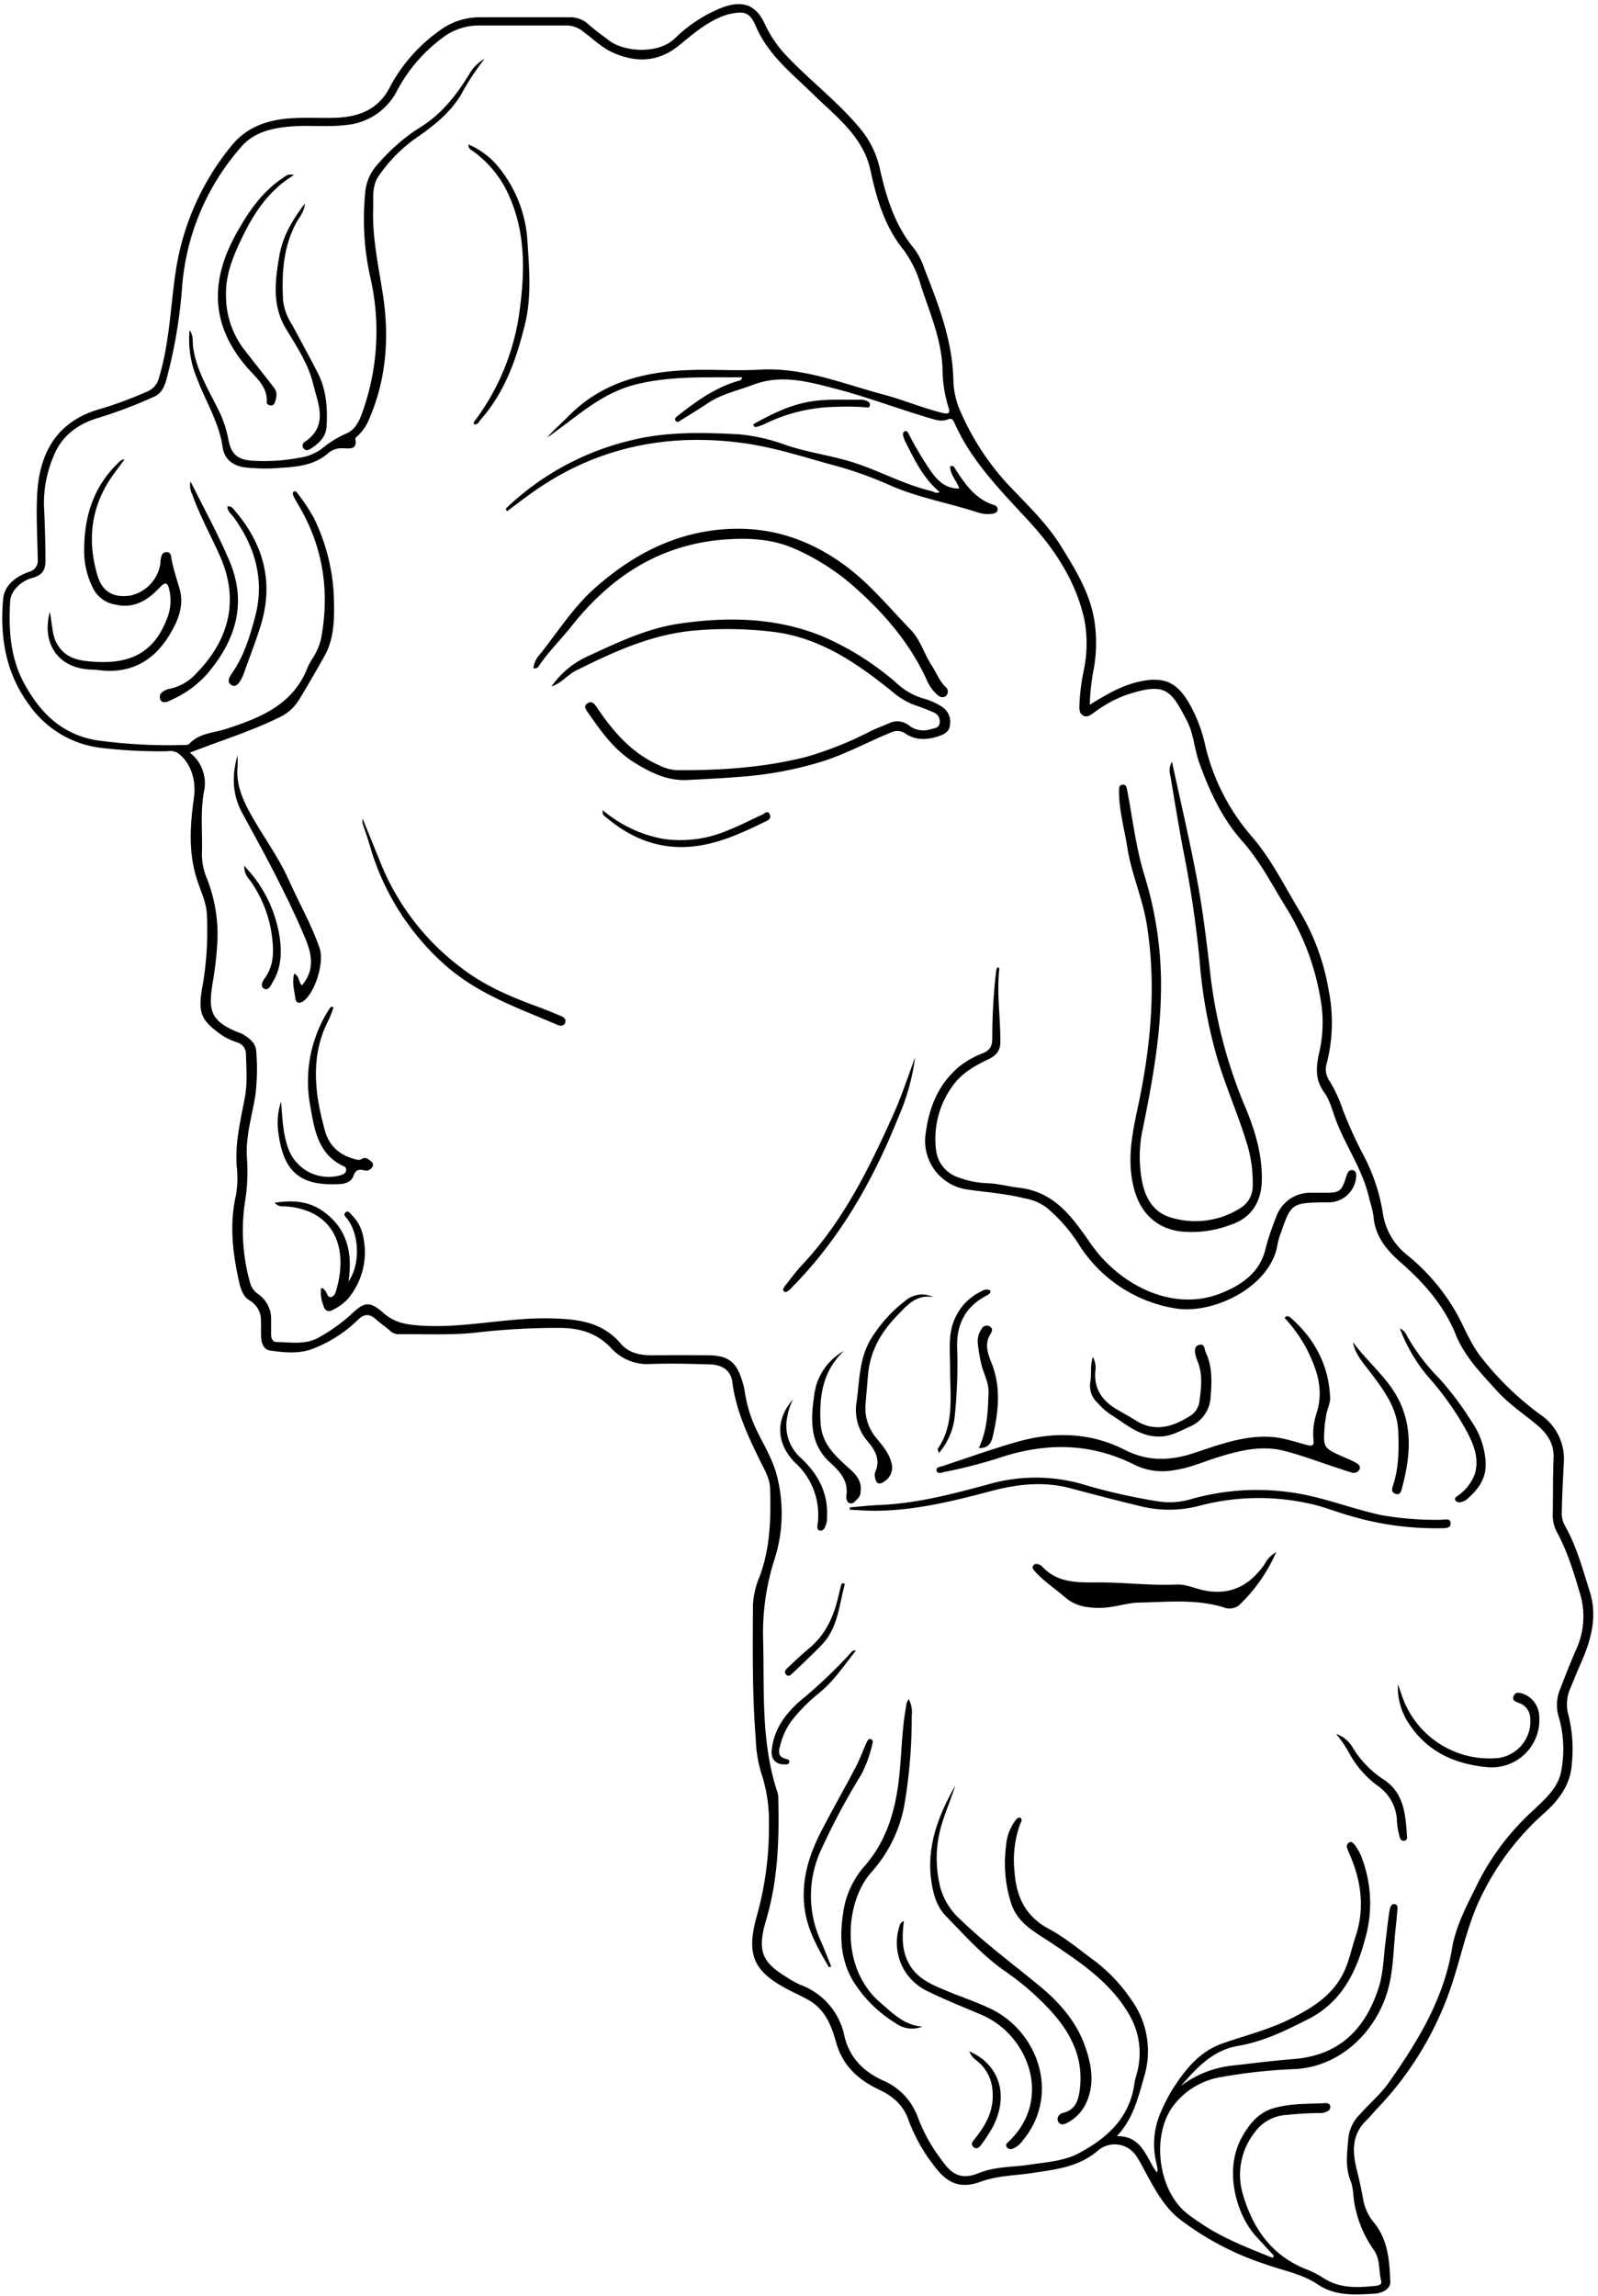 <?xml version="1.0" encoding="UTF-8"?>
<!DOCTYPE svg PUBLIC '-//W3C//DTD SVG 1.0//EN'
          'http://www.w3.org/TR/2001/REC-SVG-20010904/DTD/svg10.dtd'>
<svg height="507.4" preserveAspectRatio="xMidYMid meet" version="1.0" viewBox="-0.5 -0.9 353.3 507.4" width="353.3" xmlns="http://www.w3.org/2000/svg" xmlns:xlink="http://www.w3.org/1999/xlink" zoomAndPan="magnify"
><g data-name="Layer 2"
  ><g data-name="Layer 1" id="change1_1"
    ><path d="M240.44,154.83c4-2.5,7.69-4.62,12.05-5.33s7,.43,9.41,4.17a31.94,31.94,0,0,1,4,9.86,47,47,0,0,0,10.19,20.21c4.37,5,7.28,10.94,10.67,16.58a50,50,0,0,1,6.47,17.46,36.26,36.26,0,0,1-.36,16.12,4.48,4.48,0,0,0,.58,4.06,31.77,31.77,0,0,1,3,6.53,94,94,0,0,0,4.63,10.11,41.39,41.39,0,0,1,4.17,12.67,14.41,14.41,0,0,0,5.36,9.15,45.34,45.34,0,0,1,11,13c1.71,3.11,2.95,6.44,5.17,9.33A65.59,65.59,0,0,0,340,311.64a11.82,11.82,0,0,1,5.24,10.76c-.18,3.55-.38,7.12-.44,10.68a5.57,5.57,0,0,0,.61,3c2.65,4.64,4,9.76,5.6,14.8,1.76,5.69.13,11-2.18,16.15-.76,1.69-1.41,3.43-2.15,5.13a8.7,8.7,0,0,0-.39,6A31.46,31.46,0,0,1,347,389c-.3,4.5-2.95,8-6.19,10.83a58.87,58.87,0,0,0-13.52,17.69c-3.08,6-4.4,12.49-6.4,18.82A72.57,72.57,0,0,1,304,465c-.81.84-1.52,1.78-2.36,2.58-3.27,3.12-3.19,6.87-2.2,10.85.56,2.26,1.08,4.53,1.47,6.82a11.11,11.11,0,0,0,2.48,5.12c3,3.79,3.32,8.36,3.48,12.86.07,1.84-2,2.63-3.65,2.71-4.27.23-8.48.57-12.48-2.12-3.39-2.29-7.61-3-11.5-4.41a63.52,63.52,0,0,1-19-10c-3.6-2.88-5.65-7-7.85-11a28.31,28.31,0,0,0-1.74-3,5.71,5.71,0,0,0-8.29-1.21c-4.26,3.77-9.53,4.28-14.72,5.07-3.78.58-7.59.55-11.3,1.91-4.52,1.65-7.44.4-10.34-3.54a37.65,37.65,0,0,1-5.61-10c-1.13-3.35-3.48-5.35-6.48-6.77-4.69-2.2-8.17-5.37-9.59-10.59-1-3.6-2.41-7.09-5.87-9.13-1.71-1-3.56-1.78-5.3-2.73-7.41-4-8.57-7.85-6.33-15.95a72.1,72.1,0,0,0,2.68-20.3A33.29,33.29,0,0,0,167.84,391a28.43,28.43,0,0,1-1.24-7.5c-.8-9.92-.68-19.87-.63-29.81a18.59,18.59,0,0,1,1.53-6.37c2.3-6.27,2.46-12.76,2.26-19.31-.07-2.29-1.28-4.2-2.23-6.15-2.72-5.56-5.33-11.12-6.12-17.39-.31-2.46-2.17-3.8-4.89-3.88-4.45-.13-8.91-.26-13.36-.08a10.8,10.8,0,0,1-8.63-3.62c-3-3.13-6.6-4.26-10.73-4.36a155.74,155.74,0,0,0-19.3,1.06c-5.64.57-11.38.26-17.07.33a2.79,2.79,0,0,1-1.81-.88c-1-.84-2.08-1.58-3.05-2.45-1.39-1.23-2.6-1.2-3.93.15A29.46,29.46,0,0,1,69,297c-3.09,1.31-6.48,1-9.75.53-1.4-.2-1.91-1.49-2-2.81s0-2.47-.06-3.7a5,5,0,0,0-2.38-4.49c-1.76-1-2.19-3-2.58-4.76-1.33-6.14-2-12.29-.57-18.56a21.81,21.81,0,0,0,.18-6.36c-.41-5.23.86-10.22,1.8-15.27.6-3.2.3-6.44.24-9.66A2.65,2.65,0,0,0,52,229.46a16,16,0,0,1-3-1.32c-5.32-3.61-5.82-5.3-4.66-11.52a72.11,72.11,0,0,0,.9-15.36c-.08-2.67-1.33-5.16-2.15-7.7-2-6.05-1.55-12.22-.7-18.33.52-3.68-.69-7.74-3.7-9.81a3.56,3.56,0,0,0-2.2-.32,111.63,111.63,0,0,1-14.37-.71,22.67,22.67,0,0,1-16.25-9.65c-5.14-7-6.41-14.92-5.68-23.25.27-3.13,2.88-5,5.65-6a2.57,2.57,0,0,0,2-2.83c-.07-4.73-.37-9.48-.13-14.2.49-9.82,4.78-16.6,14.43-19.13A91.58,91.58,0,0,0,32,85.64a4.37,4.37,0,0,0,2.66-3.12C37,74.82,37.18,66.82,38.36,59A57.12,57.12,0,0,1,50.58,31.42c3.5-4.39,8.29-5.91,13.6-6.21,3.08-.17,6.18,0,9.27-.08C78.6,25,83,23.46,85.61,18.52a35.74,35.74,0,0,1,11-12.6,14.74,14.74,0,0,1,8.79-3c6.67,0,13.33,0,20,0a5.9,5.9,0,0,1,4.28,1.62c1.42,1.28,3,2.38,4.54,3.55,3.17,2.42,10.59,3.1,14.42-.44a31.2,31.2,0,0,1,10.84-7c4.46-1.52,7.24-.37,9.19,3.91a26,26,0,0,0,5.17,7.34c5,5.19,10.74,9.61,15.42,15.12a20.87,20.87,0,0,1,4.68,9c1.46,6.54,3.35,12.88,7.79,18.18a15.89,15.89,0,0,1,2.19,4.4c3.12,7.93,6.2,15.87,6.36,24.57A18,18,0,0,0,212,90.36,57.38,57.38,0,0,0,222.21,106c4.22,4.48,8.76,8.7,12,14,3.18,5.16,6.35,10.3,7.27,16.42a32.64,32.64,0,0,1-.12,10.25A48,48,0,0,0,240.44,154.83ZM280.85,498l.3-.45c-1.38-1.5-2.78-3-4.14-4.51-4-4.47-7.1-14.32-2.89-21.78,1.63-2.89,3.64-5.36,7-6.33,3.74-1.08,7.61-.91,11.44-1.11.43,0,.85.07,1,.55a1,1,0,0,1-.53,1.23,3.62,3.62,0,0,1-2,.42,68.06,68.06,0,0,0-7,.41,9.31,9.31,0,0,0-7.17,3.9,15.17,15.17,0,0,0-2.62,13.47c2.19,7.64,6.38,13.73,14.13,16.76a20,20,0,0,1,3.66,1.87c3.6,2.36,7.55,2.2,11.54,1.77.56-.06,1.51-.19,1.31-1-.63-2.33-.1-4.84-1.74-7.07a25.43,25.43,0,0,1-4.13-9.81c-.37-1.74-.24-3.65-.89-5.25-1.28-3.19-.77-6.3-.51-9.53a8.67,8.67,0,0,1,2.6-5.3c2.09-2.36,4.58-4.43,6.37-7,6.32-9,12.08-18.33,13.93-29.51.89-5.35,3.53-10,5.89-14.87A55.84,55.84,0,0,1,338.61,399c2.63-2.5,5.53-5,6.1-8.8a25.68,25.68,0,0,0-.5-11.43,9.1,9.1,0,0,1,.14-6.24c1.14-2.95,2.29-5.89,3.55-8.79a17.49,17.49,0,0,0,1-12.25c-1.39-4.66-2.76-9.36-5.1-13.68a8,8,0,0,1-1-4.15c.08-4.12,0-8.24.18-12.36.12-3-1.21-5.22-3.42-7.11-3-2.58-6.39-4.74-9.08-7.73-3.44-3.83-7.14-7.52-9.09-12.37-2.59-6.44-7-11.46-12.07-15.91-3.27-2.84-5.87-5.93-6.17-10.49a26.18,26.18,0,0,0-.9-3.59c-1.34-6.41-5.28-11.74-7.5-17.78-.74-2-1.27-4.18-2.49-5.85-2.2-3-1.73-6-1-9.21a29.29,29.29,0,0,0,.18-11.46,55.35,55.35,0,0,0-7.45-19.92c-3.14-5.07-5.83-10.4-9.83-14.9-4.55-5.12-7.34-11.24-9.61-17.6-1-2.91-1.15-6.11-2.57-8.88-3.68-7.16-4.86-8.69-13.55-5.82a27.46,27.46,0,0,0-6.85,3.73c-.78.53-1.58,1.35-2.6.81s-.84-1.79-.81-2.79a46.24,46.24,0,0,1,.88-6.93,28.69,28.69,0,0,0,.2-11.45c-1.84-8.41-6.48-15.48-12.17-21.67-6.24-6.79-12.76-13.26-16.57-21.84-.28-.64-.6-1.12-1.38-.79-1.46.62-2.84.11-4.22-.3-7-2.06-13.75-4.66-20.81-6.48-6.11-1.59-11.9-3.2-18.17-.82-3.33,1.26-6.85,2-9.87,4-1.88,1.25-3.81,2.44-5.74,3.62-.43.26-1,.9-1.44.31s.37-1,.81-1.37c4-3.14,8.15-6.07,13.16-7.48.3-.09.68-.16.68-.77-7.78.09-15.49-.35-23.26,1.54-8,1.93-13.46,7.44-19.82,11.79,1.41-1.64,3-3,4.51-4.5,7.25-7.53,16.53-10,26.51-10.4,5.35-.23,10.73.2,16.07-.11,9.61-.54,18.32,3.12,27.28,5.5,4.43,1.18,8.69,3,13.16,4.09,1,.25,1.7.1,1.25-1.15a29.65,29.65,0,0,1-1.36-8.92c-.29-6.29-2.76-12-4.7-17.85a24.59,24.59,0,0,0-3.8-8c-4.2-5.14-6-11.18-7.36-17.45A18.84,18.84,0,0,0,190.71,33c-2.58-5.45-7.28-9-11.44-13.09-4.7-4.58-9.94-8.67-12.66-15-1.33-3.08-2.48-3.42-5.77-2.72A12.1,12.1,0,0,0,158.5,3c-3.31,1.46-6,3.79-8.78,6.06-4.38,3.61-9.12,4-14.27,1.86-2.74-1.12-4.78-3.19-7.08-4.89a5.88,5.88,0,0,0-3.77-1.3c-6.39,0-12.78,0-19.16,0a13.28,13.28,0,0,0-8.38,2.93A34.76,34.76,0,0,0,87.36,19,14,14,0,0,1,76,26.72c-4,.5-8.1,0-12.13.32-4.18.34-8.24,1.22-11.12,4.6a52.91,52.91,0,0,0-13,31,109.5,109.5,0,0,1-3.39,20.06c-.45,1.7-1.05,3.31-2.82,4.07a104,104,0,0,1-12.11,4.61c-4.7,1.34-8.43,4.07-10.21,8.82a26.49,26.49,0,0,0-2,10.65q.3,6,.34,11.94c0,2.53-.77,3.41-3.15,4.09s-4.54,2.89-4.66,5c-.37,6.25,0,12.42,3,18.06,3.52,6.52,8.26,11.42,16.14,12.74A116.33,116.33,0,0,0,40,163.72c.46,0,1.11,0,1.37-.28,2.19-2.37,5.33-2.37,8.07-3.26,7.7-2.5,15-5.39,18.16-13.83a22,22,0,0,1,1.24-2.14,14,14,0,0,0,1.6-3.78c2-10.38.59-20.22-4.77-29.41-.42-.71-.84-1.42-1.21-2.15-.19-.36-.37-.86,0-1.13s.71.18.93.51a44.1,44.1,0,0,1,3.42,5.14,43.45,43.45,0,0,1,4.51,17.82c.11,4.45.15,9-2.16,13-1.87,3.28-3.72,6.58-5.71,9.78a10.16,10.16,0,0,1-4.34,3.69c-6.23,3.06-12.87,5.09-19.62,7.73A8.56,8.56,0,0,1,44.6,174c-.83,4.43-.32,8.91-.45,13.36a13.76,13.76,0,0,0,1,5.63,33.61,33.61,0,0,1,2.41,14.29,80,80,0,0,1-1,8.75c-1,6.11-.85,8.72,6,11.33a2.92,2.92,0,0,1,.58.23c1.44.88,2.87,1.95,3,3.7a47.37,47.37,0,0,1-.16,9.67c-.7,4.59-2.18,9.06-1.9,13.82a41.19,41.19,0,0,1-.38,9.66,42.52,42.52,0,0,0,1.06,18,4.45,4.45,0,0,0,1.85,2.64,6.63,6.63,0,0,1,2.83,5.66c0,1.09,0,2.19,0,3.29,0,.83.32,1.6,1.25,1.61,3.19.05,6.48.69,9.46-1.1A37.3,37.3,0,0,0,77,289.65c3.08-2.95,4.17-3.15,7.36-.36,2.48,2.16,5.13,2.53,8.24,2.73,9.65.61,19.08-1.84,28.72-1.6,5.91.15,11.31.74,15.43,5.59,1.87,2.19,4.55,2.61,7.33,2.57q6.08-.07,12.16,0c4.19.06,6,1.43,7.26,5.37a15.84,15.84,0,0,1,.65,2.59,29.75,29.75,0,0,0,2.74,8.82c1.48,3,3.27,6,4.19,9.15a33.21,33.21,0,0,1-.33,19.1A52.93,52.93,0,0,0,168.21,361c.32,11.5-.56,23.09,3.22,34.26a4.19,4.19,0,0,1,.14,1.23c.22,9.14-.06,18.12-2.75,27.09-2,6.78-.67,9.18,4.56,12.39a20.85,20.85,0,0,0,3.06,1.7,15.27,15.27,0,0,1,9.72,11.2c1.12,4.87,4.13,7.88,8.48,9.91a14,14,0,0,1,7.83,8.3,37,37,0,0,0,5.32,9.46c2.35,3.33,4.46,4.2,8.15,2.72s7.53-1.27,11.29-1.85,7.47-.76,10.77-2.52c6.25-3.32,11.26-7.79,12.3-15.38.16-1.22.66-2.39.86-3.6a16.7,16.7,0,0,0-1.83-11.33c-4.1-7.31-10.79-11.74-17.47-16.21-3.46-2.32-7.32-4.21-8.77-8.59A28.85,28.85,0,0,1,221.93,407a10.47,10.47,0,0,1,2-5.55c.3-.36.65-.89,1.16-.65s.21.85,0,1.24a23.28,23.28,0,0,0-1.28,10.7c.38,5.59,2.52,9.89,7.57,12.57,3.71,2,6.91,4.72,10.28,7.19a35.59,35.59,0,0,1,7.76,8.2,19.41,19.41,0,0,1,3,17.42c-1.3,4.56-2.42,9.24-6,13,5.64-.09,6.43,4.76,8.86,8.05a2.8,2.8,0,0,0,.15-.7c-.07-.47-.17-.94-.27-1.41a17.54,17.54,0,0,1,1-11.29,40.89,40.89,0,0,1,2.42-4.76c2.83-4.45,6-8.57,11.25-10.4,5-1.74,10.12-3,14.89-5.37s9.26-5.11,11.78-10.14c1.27-2.53,1.78-5.33,2.67-8,2.08-6.19,1.33-12.18-1.2-18.06-.21-.5-.44-1-.61-1.53a1,1,0,0,1,.39-1.27c.55-.32.89.06,1.2.45a10.76,10.76,0,0,1,1.75,3.25,28.24,28.24,0,0,1,.77,17c-2,7.75-5.24,14.52-12.71,18.31-4.95,2.51-10,5-15.53,5.92S264.08,456,260.61,460a23.08,23.08,0,0,1,11.79-4.52c4.36-.5,8.72-1.05,13.09-1.4,10-.78,15.78-6.48,18.77-15.62,1.08-3.31,1.12-6.76,1.55-10.15.28-2.25.51-4.5.85-6.74.11-.71.29-1.81,1.14-1.72,1,.1.62,1.2.58,1.88-.08,1.44-.27,2.87-.41,4.3-.47,4.71-.45,9.47-2,14-2.75,8.15-10,15.62-20,16.26a119.93,119.93,0,0,0-16.77,1.82A16.58,16.58,0,0,0,259,464.28c-5,6.49-3.54,18.63,2.79,23.8,1.07.87,2.21,1.63,3.35,2.4C270,493.74,275.47,495.83,280.85,498Z"
      /><path d="M258.61,167.41c1.89,8.78,3.92,17.39,5.55,26.08,1.28,6.8,2.11,13.68,2.9,20.58a107,107,0,0,0,7.71,29.56c2.11,5,3.79,10.38,3.71,16.14-.07,5.21-2.58,8.61-7,10A23.88,23.88,0,0,1,260,271.14c-5.39-.92-8.59-4.51-9.88-9.76-1.42-5.77-.39-11.45.84-17.12,2.93-13.51,4.28-27.12,2.08-40.89-.92-5.76-3.39-11.16-4.29-16.93-.64-4.13-1.84-8.17-1.84-12.39,0-.67-.09-1.54.88-1.56.77,0,.82.74.94,1.37,1.21,6.25,1.91,12.58,3.81,18.72a81.85,81.85,0,0,1,3.63,26.16c-.2,10.1-2,19.91-4,29.73a28.78,28.78,0,0,0,0,12.46c.8,3.37,2.73,6.27,6.34,7.24A18.58,18.58,0,0,0,273.81,266a5.68,5.68,0,0,0,2.65-4.88,29.47,29.47,0,0,0-1.1-8.73c-1.94-6.6-4.78-12.88-6.73-19.44a105.92,105.92,0,0,1-3.91-21.64A246.63,246.63,0,0,0,261,186.44c-1-5.33-1.85-10.68-2.76-16A3.93,3.93,0,0,1,258.61,167.41Z"
      /><path d="M121.44,150.76a19.75,19.75,0,0,1,8.55-6.89c6.42-3,12.86-6,19.93-7,10.61-1.53,21.21-1.29,31.23,2.76A62,62,0,0,1,197.67,150a15,15,0,0,0,5.78,3.39,14.47,14.47,0,0,1,4.48,2,3.91,3.91,0,0,1,1.61,3.77c-.06,1.52-1.13,2.13-2.33,2.55-2.56.89-5.15,1.08-7.51-.5a3.15,3.15,0,0,0-3.26-.24c-4.91,2-9.54,4.53-14.58,6.21a81.7,81.7,0,0,1-19.57,3.63c-3.56.29-7.12.45-10.69.64-4.56.25-8.26-1.63-11.9-3.88-4.37-2.7-7.28-6.81-10.14-10.93-.44-.63-1.19-1.49-.17-2.13s1.6.18,2.14,1c3.61,5.36,7.75,10.13,13.87,12.77a9.6,9.6,0,0,0,3.75,1c9.64.07,19.22-.56,28.59-2.93a77.85,77.85,0,0,0,14.13-5.64c1.36-.65,2.78-1.19,4.17-1.78a4.13,4.13,0,0,1,4.45.49,5.15,5.15,0,0,0,4.88.78c.79-.22,1.71-.23,1.87-1.29a2.13,2.13,0,0,0-1.27-2.37c-1.5-.68-3.06-1.23-4.61-1.78a16.12,16.12,0,0,1-4.52-2.78c-8-6.45-16.34-12.23-27.07-13.34a82.83,82.83,0,0,0-17.6-.13c-9.1,1-17.15,4.7-25.17,8.69C125,148.11,123.67,150.11,121.44,150.76Z"
      /><path d="M220.46,213c-.66,5.49.26,10.95.2,16.44,0,1.95-1.08,3-2.68,3.74-3,1.45-5.81,3-7.83,5.82a19.87,19.87,0,0,0-3.7,14.2,7.23,7.23,0,0,0,5,6.09,20.56,20.56,0,0,0,6.24,1.26c2.42.06,4.74.73,7.09,1,8,.9,11.92,6.69,16,12.55,6.36,9,18.18,15.15,29,10.63,4.45-1.86,8.46-4.6,9.59-10a55.87,55.87,0,0,1,2.17-6.43,8,8,0,0,1,7.57-5.65c1.23,0,2.47,0,3.71,0,2.7,0,3.27-.38,4.14-3a7.65,7.65,0,0,1,.49-1.34,1,1,0,0,1,1.17-.64c.63.19.75.7.72,1.31a6.1,6.1,0,0,1-6,5.8l-1.24,0c-7,.11-7.21.3-9.46,6.9a12.26,12.26,0,0,0-.65,2.17c-1.37,9.64-14.48,15.91-22.95,14.31a31.07,31.07,0,0,1-21.14-14.27,35.33,35.33,0,0,0-7.07-8,11.38,11.38,0,0,0-4.83-2c-4.28-1.08-8.65-1.35-13-2a10.85,10.85,0,0,1-8.85-12.3c.76-5.81,2.74-10.7,7.12-14.56a19.19,19.19,0,0,1,5.5-3.19c1.74-.71,2.12-1.76,2.11-3.47a125.3,125.3,0,0,1,.82-14.36,11.5,11.5,0,0,1,.23-1.14Z"
      /><path d="M284,289.91c.24.09.55.1.73.26,5.37,4.67,8.51,10.47,8.84,17.67.07,1.48-.73,2.77-.9,4.2-.09.68-.24,1.36-.29,2-.36,5-.36,5,4.15,7,.88.39,1.78.75,2.61,1.21.58.33,1.31.76.9,1.6a1.44,1.44,0,0,1-1.81.59c-1.25-.35-2.48-.8-3.72-1.2-3.65-1.2-7.25-2.56-11-3.53-5.26-1.37-10.33,0-15.34,1.58-2.93.95-5.77,2.18-8.86,2.63a14.15,14.15,0,0,1-8.67-1c-10-5.13-20.13-5.11-30.53-1.58a109.78,109.78,0,0,1-11.74,3c-.63.14-1.59.55-1.8-.26s.86-.87,1.45-1.07c5.41-1.79,10.78-3.71,16.25-5.28,8.12-2.33,16.26-2.15,23.86,1.72,5.23,2.68,10.24,2.43,15.51.67s10.72-3.81,16.58-3.53c2.87.14,5.51,1.08,8.22,1.8,1.3.35,1.59.07,1.45-1.2a14.36,14.36,0,0,1,.71-5.89c1.69-5.3-.07-10-2.44-14.59a34.69,34.69,0,0,0-4.67-6.43Z"
      /><path d="M106.64,12.09a54.56,54.56,0,0,0-5.2,7.92c-2.37,3.91-5.8,6.7-9.49,9.27a33.15,33.15,0,0,0-8.82,8.85c-1.43,2.16-1.06,4.76-1.13,7.21-.2,6.5,1.24,12.78,2.2,19.15,1.39,9.22.71,18.5-3.11,27.27a10.4,10.4,0,0,1-2.41,3.56c-.24.23-.67.56-.63.76.55,2.54-1.44,2.09-2.67,2.08a4.56,4.56,0,0,0-3.24,1c-3.58,3.19-8.06,3.13-12.42,3.44a39.74,39.74,0,0,1-5.34-.15c-3-.18-5.24-1.62-5.65-4.5-.8-5.59-3.84-10.24-5.73-15.37a22.15,22.15,0,0,1-1.58-10.57c.9,1.41.62,2.53.74,3.52.63,5.12,3.29,9.43,5.51,13.89A25.19,25.19,0,0,1,50,96.23c.62,3.32,2.09,4.5,5.48,4.68a42.61,42.61,0,0,0,10.45-.7,10.87,10.87,0,0,0,4.7-1.94A22.91,22.91,0,0,1,76,94.92c2.17-.87,3.09-3.1,3.78-5.18a53,53,0,0,0,1.58-29.4,59.16,59.16,0,0,1-1.12-18.62A10.4,10.4,0,0,1,83,35.41a41.76,41.76,0,0,1,9.12-8c4.86-2.91,8.23-7.18,11.12-11.92A9.11,9.11,0,0,1,106.64,12.09Z"
      /><path d="M117.43,146.73a5.46,5.46,0,0,1,1.49-3.11c4-5,7.38-10.44,12.23-14.69,7-6.16,14.89-10.75,24.26-12.37,11.78-2,22.21.81,31.7,8.08,5.18,4,9.24,9,13.72,13.6,2.17,2.23,3,5.37,4.71,8,1,1.54,1.65,3.31,3,4.65a1.29,1.29,0,0,1,.23,1.85c-.63.68-1.38.45-2-.09a9.05,9.05,0,0,1-2.39-3.32c-3.64-8-9.27-14.57-15.77-20.34a50.54,50.54,0,0,0-13.46-8.65c-5.11-2.24-10.37-2.41-15.76-2-14.11,1.16-24.86,8.2-33.48,19.06-2.38,3-5.16,5.7-7.3,8.91A1,1,0,0,1,117.43,146.73Z"
      /><path d="M207.25,107.83c-3.59-3-5.49-7-7.52-11a6.23,6.23,0,0,1-.47-1.14c-.13-.46-.29-1,.26-1.28s.78.42,1,.8a72.61,72.61,0,0,0,5,8.31c1.48,2,3.18,3.55,6.05,3.54-.54-1.78-2.05-3.06-2-4.93.86-.27,1,.41,1.27.81,2.14,3.32,4.41,6.5,8.44,7.76a1,1,0,0,1,.78,1.06c-.08.57-.57.75-1.05.85a7,7,0,0,1-3.46-.32c-6.2-2-12.67-3.17-18.7-5.7a87.24,87.24,0,0,0-11.37-4.23c-7-1.85-14-4.25-21.15-5.28-17.22-2.46-33.32.83-47.63,11.2-1.72,1.24-3.4,2.52-5.09,3.78-.47-.48-.13-.72.1-.93a60,60,0,0,1,27.21-14.71c8-2,16-1.76,24-1.35a41.12,41.12,0,0,1,10.6,2.47c5,1.64,10.17,2.26,15.14,3.91,5.67,1.87,10.94,4.8,16.79,6.16C206,107.78,206.47,108.22,207.25,107.83Z"
      /><path d="M187.38,332.18c2.2-.18,4.4-.44,6.6-.53,8.17-.33,16-2.4,23.82-4.5a37.72,37.72,0,0,1,20.7-.19,128.78,128.78,0,0,0,16.84,3.86,16.66,16.66,0,0,0,7.13-.36,53.4,53.4,0,0,1,26.27-.91c5.48,1.22,10.79,3.2,16.31,4.37a69.27,69.27,0,0,0,13.1,1c.83,0,2.11-.46,2.06.87,0,1.06-1.31,1-2.19,1a66.73,66.73,0,0,1-20.11-2.77c-3.16-.88-6.25-2.18-9.46-2.79a51.35,51.35,0,0,0-23.68.57,26.35,26.35,0,0,1-13.6,0c-5.08-1.21-10.12-2.56-15.16-3.88-5.83-1.53-11.62-.87-17.3.63-8.51,2.25-17,4.37-25.91,4.38-1.8,0-3.6-.15-5.4-.23Z"
      /><path d="M281.66,342.07a36.39,36.39,0,0,1-8.24,11.76,3.57,3.57,0,0,1-3.55.39c-6.12-1.83-12.4-1.12-18.6-1-2.87.08-5.69,1.19-8.69,1.17s-5.41-.45-7.62-2.36-4.6-3.46-6.55-5.59c-.37-.41-.86-.89-.44-1.43s1.11-.3,1.67,0a1,1,0,0,1,.17.12c3.3,3.7,7.67,3.67,12.14,3.63,5.89-.05,11.76.74,17.66.47,2.08-.09,4,.85,6,1.27,5.86,1.22,10.13-1,13.43-5.7A6.51,6.51,0,0,1,281.66,342.07Z"
      /><path d="M10.51,134.3c.59,2.76.43,5.16,1.69,7.22,2,3.35,5.33,3.67,8.8,3.84,8.22.39,12.9-2.78,15.5-9.78a10.47,10.47,0,0,0,.4-6.26c-.31-1.26-.69-1.85-1.95-.53-2.68,2.83-5.73,4.94-10,3.89a6.73,6.73,0,0,1-4.72-3.29,18.19,18.19,0,0,1-2.12-9.1c.07-7.24,2.12-13.65,7.42-18.8a8.3,8.3,0,0,1,.76-.69c.09-.08.25-.08.78-.24-1.24,1.71-2.36,3.1-3.33,4.6-4.3,6.66-4.89,13.86-2.63,21.29,1.06,3.49,3.64,4.8,7.21,4.25a8.57,8.57,0,0,0,6.63-7c0-.34,0-.69.08-1,.14-.76.31-1.6,1.28-1.6s1,.84,1.1,1.5c.43,2.22,1.13,4.36,1.77,6.52,1.19,4-.52,7.65-2.59,10.88-3.47,5.39-8.54,8-15.07,7.19-1-.11-1.92-.12-2.88-.21C12.2,146.31,8.71,141.18,10.51,134.3Z"
      /><path d="M210.72,393.63c-1.3,4.09-3.23,8-3.85,12.29a26.62,26.62,0,0,0,.46,10,14.73,14.73,0,0,0,4.42,7.26c5.59,5.4,11.83,10,17.79,14.92,4.23,3.51,7.89,7.7,9.8,13,1.47,4.15,2.26,8.35.33,12.63a9.29,9.29,0,0,1-4,4.32c-.72.42-1.68.81-2.19-.09s.22-1.83,1.1-2c2.63-.65,3.31-2.66,3.62-4.91,1-7.21-2-12.93-6.74-18a60.45,60.45,0,0,0-9.83-8.43c-4.91-3.43-8.91-7.93-13.06-12.2-2-2.06-2.76-4.86-3.17-7.7C204.32,407,207,400.16,210.72,393.63Z"
      /><path d="M203.43,446.91a6.1,6.1,0,0,1-5.91-.75,28.63,28.63,0,0,1-9.52-9.5c-2.87-5-2.88-10.32-1.95-15.76a19.77,19.77,0,0,1,4.76-9.64c4.69-5.46,6.62-12,7.43-19.05.62-5.38.6-10.83,1.62-16.17a2.18,2.18,0,0,1,.58-1.47,6.44,6.44,0,0,1,.63,3.72,113.23,113.23,0,0,1-1.69,20,30.37,30.37,0,0,1-7.27,14.56c-5.77,6.48-7,21,2,28.74C196.92,444,199.44,446.64,203.43,446.91Z"
      /><path d="M199.34,423.6c-.43,3.42-.49,6.6,1.21,9.57,1.94,3.37,5.32,4.6,8.62,6,3.11,1.28,6.32,2.34,9.34,3.79C229.05,448,234,462,225.61,472.1a4.91,4.91,0,0,1-2.2,1.78,1.05,1.05,0,0,1-1.3-.32c-.38-.54,0-.89.38-1.22,9.78-9.24,4.5-23.51-5.91-28-4-1.72-8.14-3.33-12.07-5.28a11.79,11.79,0,0,1-6.11-14.42A1.32,1.32,0,0,1,199.34,423.6Z"
      /><path d="M73.22,221.71a24.34,24.34,0,0,1-1.08,2.81c-3.14,6-3.3,12.37-2.11,18.86.33,1.82.8,3.62,1.26,5.41,1,3.73,3.53,5.73,7.16,6.57a1.49,1.49,0,0,0,1.14-.23c.82-.42,1.43.16,2,.63a.88.88,0,0,1,.18,1.28,1.57,1.57,0,0,1-1.81.65c-1.2-.29-1.93,0-2.33,1.26s-1.77,1.73-3,1.79c-8.66.47-12.52-2.52-13.62-11.63a15.13,15.13,0,0,1,.62-6.62c.3,3.41.37,6.78,1.49,10.07a9.52,9.52,0,0,0,11.67,6.23c.52-.16,1.08-.34,1.23-1a.85.85,0,0,0-.55-1c-5.66-2.62-6.45-8.06-7.36-13.24A29.46,29.46,0,0,1,72.4,221.9a2.19,2.19,0,0,1,.42-.38Z"
      /><path d="M64.55,214.23c1.26.58.87,2,1.73,2.58,3.14-3.73,2-7.48.3-11.34-3.92-9.16-8.69-17.9-13.47-26.61-2.31-4.21-2.37-8.45-1.09-12.9,0,.85.06,1.7,0,2.55-.35,3.73,1,7,2.73,10.16,2.73,5,6.22,9.58,8.55,14.79s5.06,9.9,6.87,15.17c1.08,3.14-1,9.78-3.57,11.67-.87.63-1.69.51-1.81-.62C64.58,217.94,64,216.19,64.55,214.23Z"
      /><path d="M79.68,180c1.58,3.9,3,7.4,4.42,10.87a54.37,54.37,0,0,0,17.19,21.94c5.2,4.06,11.07,6.54,17.15,8.76,1.67.62,3.32,1.29,5,2,.67.27,1.31.71,1,1.53s-1.1.71-1.76.43c-8.67-3.71-17.55-6.75-24.89-13.29a55.88,55.88,0,0,1-16.57-26.45c-.49-1.64-1.07-3.26-1.6-4.89A4.27,4.27,0,0,1,79.68,180Z"
      /><path d="M76.55,282.28c2.65-3.84,2.42-10.39-.31-13.9-.33-.42-.94-.84-.33-1.37s1,.19,1.32.54a8.86,8.86,0,0,1,2.6,5,15.93,15.93,0,0,1-3.49,13.64A11.16,11.16,0,0,1,73,288.57c-1,.56-1.75.07-2-1a7.89,7.89,0,0,1-.53-3.78c.51-.16.65.23.88.45.47.47.52,1.55,1.25,1.48.9-.1,1.14-1.16,1.35-1.9,2.45-8.79-.35-17.23-11.12-18.14-.78-.06-1.65.21-2.62-.8,3.77-.61,7.19-.4,10.17,1.51C76.16,270.13,77.54,275.75,76.55,282.28Z"
      /><path d="M64.54,37.75c-5.28,3.18-8.6,7.91-11.23,13.28-2.1,4.29-4,8.57-3.84,13.5A19.45,19.45,0,0,0,53.4,76.22c2.21,2.88,4.5,5.71,6.71,8.59.82,1.07.51,2.27.09,3.39a.86.86,0,0,1-1.05.46c-.37-.08-.69-.34-.67-.68.21-3.48-2.47-5.49-4.33-7.66C46,70.91,45.93,61.13,51.78,50.64c2.65-4.75,5.61-9.09,10.19-12.18C63.16,37.65,63.11,37.58,64.54,37.75Z"
      /><path d="M104.3,92.86c-.18-.53.21-.8.43-1.11a51.82,51.82,0,0,0,9.45-22.61c1.43-9.66,1.78-19.41-3-28.58a24.48,24.48,0,0,0-7.31-8.21,1.24,1.24,0,0,1-.78-1.33,17.68,17.68,0,0,1,6,4.26,28.47,28.47,0,0,1,7,16.76c.4,6.31,1,12.64-.56,18.84-1.86,7.56-4.41,14.88-9.71,20.88C105.42,92.23,105.17,93,104.3,92.86Z"
      /><path d="M241.12,298.94a5,5,0,0,1,.53,3.24c-.27,3.71,1.44,6.3,4.47,8.17,1.46.89,3,1.68,4.44,2.6,4.38,2.77,8.38,1.36,12.27-1.11a4.48,4.48,0,0,0,1.88-3.31c.39-2.84.7-5.72-.39-8.51a11.52,11.52,0,0,1-.47-1.36c-.23-1-.4-2.11.82-2.4s1.07.95,1.4,1.65c1.48,3.11,1.36,6.43,1.09,9.7a7.51,7.51,0,0,1-4.47,6.67c-2.29,1-4.39,2.31-7.15,2.25-4.37-.09-7.28-2.92-10.62-4.95a14.93,14.93,0,0,1-2.74-2.48,5.07,5.07,0,0,1-1.62-4.65C240.88,302.75,240.45,301,241.12,298.94Z"
      /><path d="M66.92,44.07C66.81,45.73,65.77,47,65,48.32c-2.91,5.44-3.23,11.26-2.91,17.21a12.65,12.65,0,0,0,2,5.35c1.89,3.5,3.8,7,5.62,10.53,1.92,3.72,2.23,7.75,2,11.85-.13,2.38-1.66,3.82-3.54,5-.49.31-1,.49-1.5,0A1,1,0,0,1,67,96.66c5.19-3.62,2.76-8.44,1.73-12.73s-3.64-8.31-6-12.17C59.56,66.5,60.34,61,61.27,55.57,62,51.27,64.25,47.53,66.92,44.07Z"
      /><path d="M205.85,285.72c-3.87-.68-5.92,1.93-8.16,4.25-3.49,3.63-5.83,7.79-6.27,12.87-.2,2.25-.4,4.5-.57,6.76a10.13,10.13,0,0,0,2.49,7.36c1.27,1.6,2.66,3.15,3.2,5.22a3.64,3.64,0,0,1-1.56,4.3c-1.13.79-1.79.43-2-.83a2.1,2.1,0,0,1,0-1.22c1.27-2.75,0-4.91-1.68-6.87a10.57,10.57,0,0,1-2.39-8.84c.63-4.81.6-9.82,3.34-14.07a30.81,30.81,0,0,1,7.45-8.16A5.66,5.66,0,0,1,205.85,285.72Z"
      /><path d="M41.62,105.49c3,6,6.12,11.67,8.62,17.59,3.93,9.3,1.39,17.56-5,25a22.94,22.94,0,0,1-7.59,5.55c-.87.43-2.25,1.18-2.72,0-.54-1.34,1-2.1,2-2.31A10.85,10.85,0,0,0,42.8,148c7.35-7.46,9.75-16.32,5.2-26.33-2-4.43-4.35-8.72-6-13.32A4.26,4.26,0,0,1,41.62,105.49Z"
      /><path d="M308.56,371.29c.34.94.69,1.87,1,2.81a20.42,20.42,0,0,0,21.28,13.45,8.2,8.2,0,0,0,6.92-9.35,3.66,3.66,0,0,0-2.45-2.81c-.71-.27-1.59-.53-1.15-1.54s1.23-.71,2-.51a5.45,5.45,0,0,1,3.59,4.37,10.52,10.52,0,0,1-11.62,11.85c-7-.67-12.95-3.36-17-9.39A14.45,14.45,0,0,1,308.56,371.29Z"
      /><path d="M182.78,433.81c-2.59-4.38-5.08-8.78-5.51-14.08-.48-5.92,1.32-11.26,4-16.38,2.4-4.63,5-9.16,7.42-13.78.92-1.75,1.58-3.64,2.41-5.45.18-.39.49-1,1.08-.66.42.22.28.73.16,1.12a27,27,0,0,1-2.48,6.74,149.39,149.39,0,0,0-8.9,16.71,24,24,0,0,0,.1,20.16c.78,1.8,1.48,3.62,2.21,5.44Z"
      /><path d="M201.84,232.7A50.32,50.32,0,0,1,198,246.27c-5.55,13.78-12.79,26.53-23.33,37.2a6.4,6.4,0,0,1-.56.6c-.38.28-.82.73-1.27.38s0-.89.24-1.24c1.23-1.56,2.41-3.17,3.76-4.61,9.21-9.82,15-21.67,20.41-33.79C199,240.86,200.31,236.76,201.84,232.7Z"
      /><path d="M309,292.65a3,3,0,0,1,1.56,1.62,44.22,44.22,0,0,0,7.18,9.46,69.34,69.34,0,0,1,7.14,9.52,17.5,17.5,0,0,1,3.09,9.23c.09,3.55-1.81,5.9-4.27,8a2.74,2.74,0,0,1-1.11.5,1.09,1.09,0,0,1-1.3-.32c-.35-.59.26-.83.61-1.11a10.24,10.24,0,0,0,3.69-4.82c1-3.5-.35-6.65-1.95-9.61a65.67,65.67,0,0,0-8.44-11.86A35.88,35.88,0,0,1,309,292.65Z"
      /><path d="M186.11,297.61c-4.68,4.34-5.49,9.85-5.2,15.83.22,4.64,3.24,7.36,6.31,10.11,1.54,1.37,2.84,2.79,2.55,5.07a2.29,2.29,0,0,1-.66,1.66c-.5.43-.92,1.19-1.68,1s-.88-1.1-.79-1.73c.44-3.34-1.49-5.33-3.72-7.38-4.41-4.08-4.2-9.37-3.41-14.73A12.84,12.84,0,0,1,186.11,297.61Z"
      /><path d="M49.77,111c.95-.15,1.3.55,1.7,1,6.43,7.54,8.63,16,5.58,25.61-1.08,3.4-2.36,6.73-3.57,10.08a9.15,9.15,0,0,1-.75,1.69c-.47.77-1.12,1.69-2.1,1.07s-.46-1.66,0-2.37c2.74-3.79,4.07-8.23,5.25-12.61,2.16-8,.13-15.42-4.73-22.09C50.66,112.7,49.8,112.13,49.77,111Z"
      /><path d="M298.63,295.66c3.12,4.33,7.44,7.66,9.95,12.44,3.39,6.44,2.68,13.12.89,19.81-.17.65-.39,1.68-1.46,1.27s-.73-1.2-.49-1.95c1.25-3.85,1.28-7.82,1.12-11.8-.2-5.25-3.23-9.19-6.21-13.15C300.89,300.24,299.07,298.36,298.63,295.66Z"
      /><path d="M215.9,319.08c1.91-4.05,2-8.16,2.16-12.27.07-2.13-1-4-1.52-5.95a34.66,34.66,0,0,1-.85-4.85,4.75,4.75,0,0,1,.86-3.31,1.24,1.24,0,0,1,1.79-.48c.74.48.55,1,.1,1.73-1.29,2-.57,4.23.19,6.09,2.16,5.25,1.68,10.49.52,15.77C218.81,317.35,218.48,319.15,215.9,319.08Z"
      /><path d="M132.77,178.14a28.8,28.8,0,0,0,13.39,6.33,26.55,26.55,0,0,0,14.29-1.91c2.61-1,5.1-2.34,7.66-3.49.49-.23,1.1-1,1.55-.06s-.27,1.3-.89,1.6c-4.31,2.11-8.66,4.15-13.41,5.12-8.2,1.67-15.33-.58-21.64-5.85C133.23,179.47,132.53,179.14,132.77,178.14Z"
      /><path d="M207.07,320.19c-.19-.71-.29-.88-.24-.95,3.78-5.54,2.68-11.8,2.73-17.92,0-3.6-.52-7.24,1-10.75a12,12,0,0,1,6-6.17,1.73,1.73,0,0,1,1.93-.11c0,.73-.56.9-1,1.15-4.52,2.42-6.51,6.22-6.38,11.3a111.51,111.51,0,0,1-.56,15.61A14.89,14.89,0,0,1,207.07,320.19Z"
      /><path d="M174.86,308.3a12.65,12.65,0,0,0-1.29,3.8,9.53,9.53,0,0,0,3.1,9.26c3.75,3.52,6,7.76,5.66,13.11a4.28,4.28,0,0,1-.06,1c-.26.82-.52,2-1.52,1.83-.84-.14-.47-1.26-.41-2a15.57,15.57,0,0,0-5-12.95C170.71,317.74,171.22,312.28,174.86,308.3Z"
      /><path d="M294.89,382.23a6.81,6.81,0,0,1,3.78,3.19,22,22,0,0,0,6.51,6.74c4.79,3,5.08,7.94,5.4,12.85a.7.7,0,0,1-.48.81.86.86,0,0,1-1.1-.68,16.79,16.79,0,0,1-.64-3.41,9.8,9.8,0,0,0-4.11-7.91,22,22,0,0,1-6.46-7.34A26.4,26.4,0,0,0,294.89,382.23Z"
      /><path d="M188.72,363.84c-2.61,3.28-4.85,6.68-8,9.27a37,37,0,0,0-6.35,6.41,15.93,15.93,0,0,0-2.41,5.39c-.4,1.34-.38,2.46,1.32,2.84.36.08.9.25.7.8s-.67.4-1.07.41c-1.93.05-3-1.2-2.79-3.16.53-5.2,3.73-8.86,7.49-11.86a110.79,110.79,0,0,0,10.05-9.68A.9.9,0,0,1,188.72,363.84Z"
      /><path d="M53.5,190.43A28.94,28.94,0,0,1,61.3,206c.52,3.46.42,6.86-1.44,10-.45.76-1,2.16-2,1.55s-.18-1.79.33-2.52c2.13-3.12,1.8-6.59,1.3-10a27.15,27.15,0,0,0-4.79-11.5A4.25,4.25,0,0,1,53.5,190.43Z"
      /><path d="M213.8,452.37c6.87,3,8.87,10.06,5,17.07a35.56,35.56,0,0,1-2.38,3.6c-.41.57-1.05,1.1-1.73.44s-.13-1.2.33-1.77c2.4-3,4.23-6.21,3.93-10.29a9.14,9.14,0,0,0-3.46-6.95A4.55,4.55,0,0,1,213.8,452.37Z"
      /><path d="M166,92.87c3.79-2.11,7.63-4.08,12-4.92,3.94-.77,7.93-.47,11.9-.54a3.17,3.17,0,0,1,1.36.36.81.81,0,0,1,.54,1c-.18.55-.65.37-1,.32a54,54,0,0,0-6.36-.09,36.81,36.81,0,0,0-15.86,3.78,13.38,13.38,0,0,1-1.74.63,1.58,1.58,0,0,1-.57,0Z"
      /><path d="M186.29,349.06c-1.27,4.65-1.48,9.7-5.1,13.49-2.08,2.18-4.32,4.21-6.49,6.31-.41.39-.89.81-1.41.27s-.12-1.07.28-1.44c1.5-1.41,3-2.86,4.56-4.15,4-3.19,5.83-7.52,6.87-12.32.15-.67.32-1.34.5-2,0-.11.17-.19.26-.29Z"
    /></g
  ></g
></svg
>
